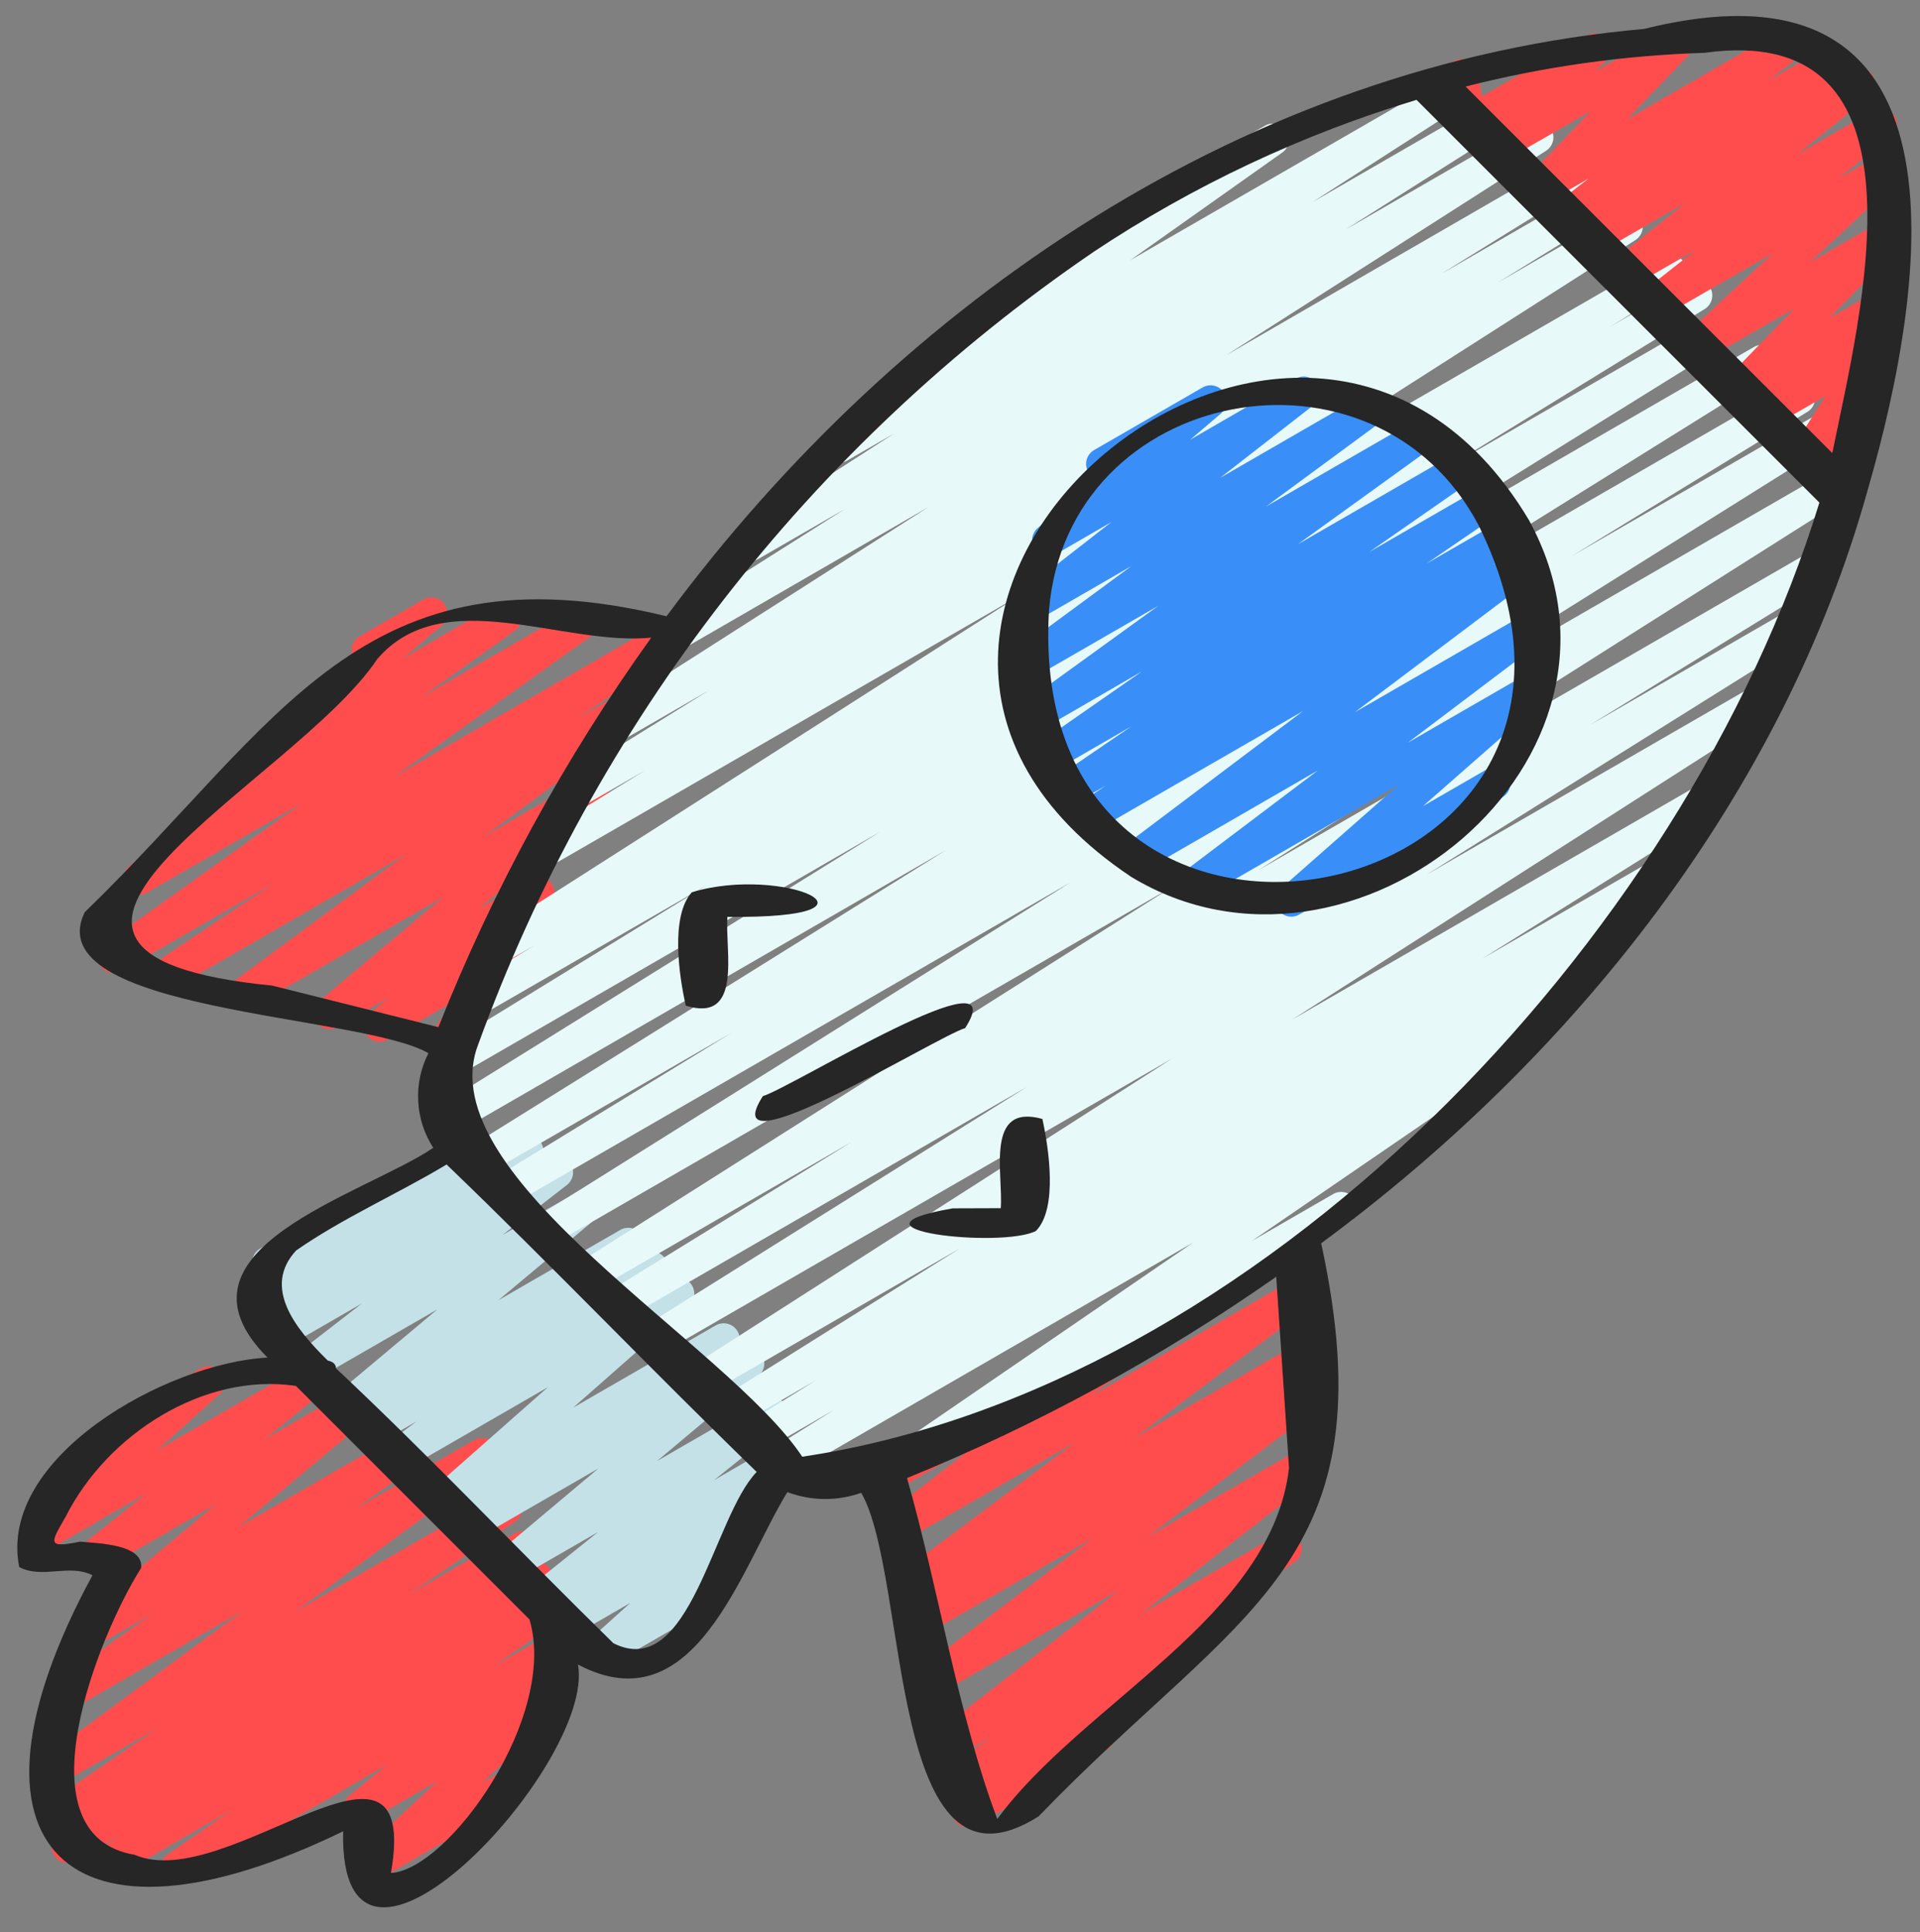 <svg width="153" height="154" viewBox="0 0 153 154" fill="none" xmlns="http://www.w3.org/2000/svg">
<rect x="0" y="0" width="153" height="154" fill="#808080" stroke="none"/>
<path d="M14.069 150.139C13.797 150.14 13.531 150.054 13.312 149.894C13.092 149.733 12.929 149.507 12.847 149.247C12.765 148.988 12.769 148.709 12.857 148.451C12.945 148.194 13.113 147.971 13.337 147.816L18.45 144.246L8.987 149.718C8.701 149.869 8.369 149.905 8.057 149.82C7.745 149.735 7.477 149.535 7.308 149.26C7.138 148.985 7.079 148.656 7.143 148.339C7.206 148.022 7.388 147.741 7.651 147.553L9.581 146.263L6.047 148.303C5.759 148.475 5.415 148.527 5.09 148.448C4.764 148.368 4.483 148.164 4.306 147.879C4.13 147.593 4.074 147.25 4.149 146.923C4.224 146.597 4.425 146.313 4.708 146.133L5.236 145.789C4.944 145.892 4.625 145.885 4.338 145.77C4.05 145.655 3.815 145.44 3.675 145.164C3.534 144.888 3.499 144.571 3.576 144.271C3.653 143.971 3.836 143.709 4.091 143.535L12.541 137.736L5.213 141.964C4.931 142.125 4.598 142.173 4.282 142.097C3.966 142.021 3.691 141.828 3.513 141.556C3.334 141.284 3.267 140.955 3.324 140.635C3.38 140.315 3.557 140.028 3.818 139.834L19.386 128.359L6.001 136.086C5.717 136.255 5.378 136.308 5.056 136.232C4.734 136.156 4.454 135.958 4.275 135.68C4.097 135.401 4.033 135.064 4.098 134.74C4.163 134.416 4.352 134.129 4.624 133.941L12.077 128.655L7.577 131.241C7.3 131.402 6.974 131.453 6.662 131.385C6.349 131.316 6.074 131.133 5.89 130.871C5.707 130.61 5.628 130.288 5.671 129.971C5.713 129.654 5.872 129.365 6.118 129.16L17.218 119.876L8.089 125.146C7.811 125.307 7.483 125.356 7.17 125.285C6.858 125.214 6.583 125.027 6.402 124.763C6.22 124.498 6.145 124.175 6.191 123.858C6.238 123.54 6.402 123.252 6.651 123.05L11.652 119.021L3.331 123.826C3.06 123.973 2.744 124.017 2.443 123.949C2.142 123.882 1.875 123.707 1.693 123.458C1.511 123.209 1.425 122.902 1.452 122.594C1.479 122.287 1.617 121.999 1.839 121.786L7.793 116.431C7.601 116.405 7.418 116.335 7.257 116.227C7.097 116.118 6.964 115.974 6.868 115.806C6.699 115.513 6.653 115.165 6.74 114.838C6.828 114.512 7.042 114.233 7.334 114.064L16.04 109.041C16.311 108.893 16.627 108.849 16.928 108.917C17.229 108.985 17.496 109.159 17.678 109.408C17.86 109.658 17.946 109.964 17.919 110.272C17.892 110.58 17.755 110.867 17.532 111.081L12.549 115.561L24.649 108.577C24.927 108.419 25.253 108.372 25.564 108.444C25.875 108.516 26.148 108.703 26.328 108.966C26.509 109.229 26.584 109.551 26.539 109.867C26.494 110.183 26.331 110.47 26.085 110.673L21.092 114.697L28.668 110.321C28.944 110.159 29.272 110.107 29.585 110.176C29.898 110.244 30.173 110.428 30.357 110.691C30.54 110.953 30.618 111.276 30.575 111.593C30.532 111.91 30.371 112.2 30.124 112.404L19.026 121.686L34.4 112.812C34.684 112.648 35.02 112.6 35.339 112.678C35.657 112.755 35.934 112.953 36.111 113.229C36.287 113.505 36.351 113.838 36.289 114.16C36.226 114.482 36.042 114.767 35.775 114.957L28.321 120.245L37.802 114.773C38.083 114.616 38.414 114.572 38.727 114.649C39.039 114.726 39.312 114.918 39.488 115.188C39.665 115.457 39.733 115.783 39.679 116.101C39.625 116.419 39.453 116.704 39.197 116.9L23.642 128.375L39.707 119.106C39.992 118.945 40.327 118.899 40.645 118.979C40.962 119.059 41.236 119.258 41.411 119.534C41.586 119.81 41.648 120.144 41.584 120.464C41.52 120.785 41.336 121.069 41.068 121.258L32.59 127.072L41.03 122.201C41.317 122.041 41.655 121.997 41.973 122.08C42.291 122.162 42.565 122.364 42.737 122.644C42.91 122.924 42.968 123.259 42.899 123.58C42.831 123.902 42.641 124.184 42.369 124.369L42.114 124.529C42.404 124.388 42.736 124.362 43.044 124.457C43.352 124.551 43.613 124.758 43.775 125.037C43.936 125.316 43.986 125.645 43.915 125.959C43.843 126.273 43.655 126.549 43.389 126.73L41.469 128.005L43.126 127.049C43.411 126.885 43.748 126.838 44.066 126.917C44.385 126.995 44.661 127.194 44.837 127.471C45.013 127.747 45.075 128.082 45.011 128.403C44.947 128.725 44.762 129.01 44.493 129.198L39.38 132.768L43.498 130.392C43.776 130.23 44.105 130.178 44.419 130.248C44.733 130.318 45.009 130.504 45.191 130.769C45.374 131.034 45.45 131.358 45.403 131.676C45.357 131.994 45.192 132.284 44.942 132.485L41.971 134.895L43.078 134.255C43.349 134.09 43.673 134.032 43.985 134.093C44.297 134.154 44.575 134.33 44.764 134.585C44.954 134.841 45.041 135.158 45.009 135.474C44.976 135.79 44.827 136.083 44.59 136.295L38.416 142.091L40.456 140.923C40.601 140.838 40.762 140.783 40.928 140.76C41.095 140.737 41.264 140.748 41.427 140.791C41.59 140.834 41.742 140.908 41.876 141.01C42.009 141.113 42.121 141.24 42.205 141.386C42.289 141.531 42.344 141.692 42.366 141.859C42.387 142.026 42.376 142.195 42.332 142.357C42.288 142.52 42.212 142.672 42.109 142.804C42.006 142.937 41.878 143.049 41.731 143.132L30.17 149.808C29.898 149.973 29.574 150.03 29.262 149.969C28.95 149.908 28.672 149.733 28.483 149.477C28.294 149.222 28.206 148.905 28.239 148.589C28.271 148.272 28.421 147.979 28.657 147.768L34.831 141.969L29.326 145.149C29.048 145.312 28.718 145.364 28.403 145.294C28.089 145.224 27.812 145.037 27.63 144.771C27.447 144.506 27.372 144.181 27.419 143.862C27.466 143.543 27.633 143.254 27.885 143.053L30.858 140.643L14.707 149.966C14.513 150.078 14.293 150.138 14.069 150.139Z" fill="#FF4D4D"/>
<path d="M47.568 133.141C47.31 133.141 47.059 133.063 46.846 132.917C46.634 132.771 46.471 132.564 46.378 132.324C46.286 132.083 46.268 131.82 46.328 131.57C46.388 131.319 46.522 131.093 46.714 130.92L50.235 127.745L45.587 130.43C45.306 130.591 44.974 130.639 44.658 130.565C44.343 130.49 44.069 130.298 43.89 130.028C43.711 129.758 43.641 129.43 43.696 129.111C43.75 128.791 43.923 128.505 44.181 128.309L44.493 128.074L43.694 128.536C43.416 128.697 43.087 128.746 42.774 128.675C42.46 128.604 42.185 128.417 42.004 128.152C41.822 127.886 41.748 127.562 41.795 127.244C41.842 126.926 42.008 126.638 42.259 126.437L47.655 122.102L41.055 125.912C40.779 126.07 40.454 126.119 40.143 126.05C39.832 125.98 39.559 125.797 39.377 125.536C39.194 125.276 39.116 124.956 39.157 124.64C39.198 124.325 39.356 124.036 39.599 123.831L47.685 117.035L37.863 122.706C37.58 122.867 37.247 122.914 36.931 122.837C36.615 122.76 36.34 122.565 36.163 122.293C35.986 122.02 35.92 121.69 35.978 121.37C36.036 121.051 36.214 120.765 36.475 120.572L37.335 119.947L35.917 120.763C35.643 120.922 35.32 120.973 35.01 120.907C34.701 120.841 34.427 120.662 34.242 120.405C34.057 120.148 33.975 119.831 34.011 119.516C34.046 119.202 34.198 118.912 34.435 118.703L43.661 110.558L32.281 117.127C31.999 117.287 31.667 117.334 31.352 117.258C31.037 117.182 30.763 116.989 30.585 116.719C30.407 116.448 30.339 116.12 30.394 115.8C30.45 115.481 30.625 115.195 30.883 115L33.211 113.276L30.179 115.026C29.896 115.188 29.562 115.236 29.245 115.159C28.928 115.082 28.652 114.887 28.475 114.613C28.297 114.339 28.232 114.008 28.291 113.687C28.351 113.366 28.531 113.081 28.795 112.889L28.966 112.764L28.303 113.149C28.026 113.31 27.7 113.361 27.387 113.293C27.075 113.224 26.8 113.041 26.616 112.779C26.433 112.517 26.354 112.196 26.396 111.879C26.439 111.562 26.598 111.273 26.844 111.068L34.851 104.359L25.125 109.969C24.845 110.124 24.518 110.168 24.207 110.092C23.896 110.016 23.625 109.827 23.448 109.561C23.27 109.295 23.2 108.972 23.249 108.656C23.299 108.34 23.465 108.054 23.715 107.855L28.831 103.89L22.644 107.46C22.362 107.619 22.03 107.665 21.715 107.588C21.4 107.511 21.126 107.317 20.949 107.046C20.772 106.774 20.706 106.446 20.762 106.127C20.819 105.808 20.995 105.522 21.254 105.328L22.213 104.627L21.425 105.081C21.145 105.24 20.814 105.288 20.5 105.213C20.185 105.138 19.911 104.947 19.733 104.678C19.554 104.409 19.484 104.082 19.537 103.764C19.59 103.445 19.762 103.158 20.018 102.962L21.433 101.883C21.148 101.897 20.866 101.814 20.633 101.649C20.4 101.483 20.229 101.244 20.148 100.97C20.067 100.696 20.081 100.403 20.187 100.137C20.293 99.872 20.484 99.65 20.732 99.506L36.705 90.286C36.986 90.126 37.316 90.079 37.631 90.153C37.945 90.228 38.219 90.419 38.398 90.688C38.576 90.957 38.646 91.284 38.593 91.603C38.54 91.921 38.368 92.208 38.112 92.405L37.569 92.818L41.394 90.609C41.676 90.45 42.009 90.404 42.324 90.481C42.638 90.558 42.912 90.752 43.089 91.023C43.266 91.295 43.333 91.624 43.276 91.943C43.22 92.262 43.044 92.547 42.784 92.741L41.828 93.44L43.751 92.333C44.03 92.17 44.362 92.12 44.678 92.192C44.993 92.265 45.27 92.454 45.45 92.723C45.631 92.992 45.703 93.32 45.651 93.639C45.599 93.959 45.427 94.247 45.171 94.445L40.05 98.42L46.257 94.85C46.533 94.692 46.859 94.643 47.169 94.712C47.48 94.781 47.753 94.965 47.936 95.225C48.118 95.486 48.197 95.806 48.155 96.121C48.114 96.437 47.956 96.726 47.713 96.931L39.711 103.632L49.432 98.022C49.715 97.86 50.049 97.812 50.366 97.889C50.684 97.966 50.959 98.161 51.136 98.435C51.314 98.709 51.38 99.04 51.32 99.361C51.261 99.681 51.08 99.967 50.817 100.159L50.643 100.284L51.309 99.902C51.59 99.742 51.922 99.695 52.237 99.77C52.552 99.846 52.827 100.039 53.004 100.31C53.182 100.581 53.251 100.909 53.195 101.228C53.14 101.547 52.965 101.833 52.706 102.028L50.363 103.762L53.423 102.003C53.696 101.847 54.018 101.798 54.325 101.865C54.633 101.932 54.905 102.11 55.089 102.366C55.273 102.621 55.355 102.936 55.322 103.249C55.287 103.561 55.139 103.851 54.904 104.061L45.673 112.19L57.051 105.624C57.333 105.468 57.664 105.425 57.977 105.503C58.289 105.581 58.561 105.774 58.737 106.044C58.913 106.314 58.98 106.641 58.924 106.959C58.869 107.276 58.695 107.561 58.438 107.756L57.579 108.383L58.997 107.564C59.273 107.406 59.599 107.357 59.909 107.426C60.22 107.496 60.493 107.679 60.676 107.94C60.858 108.2 60.936 108.52 60.895 108.836C60.854 109.151 60.696 109.44 60.453 109.645L52.367 116.438L60.871 111.53C61.15 111.369 61.478 111.319 61.792 111.39C62.105 111.461 62.38 111.648 62.562 111.913C62.743 112.179 62.818 112.503 62.771 112.821C62.723 113.139 62.558 113.427 62.307 113.628L56.906 117.963L61.455 115.332C61.736 115.174 62.066 115.129 62.379 115.204C62.692 115.28 62.965 115.472 63.143 115.74C63.32 116.009 63.39 116.335 63.337 116.653C63.284 116.971 63.113 117.257 62.858 117.453L60.333 119.35C60.562 119.401 60.772 119.514 60.941 119.676C61.11 119.839 61.231 120.045 61.29 120.271C61.35 120.498 61.346 120.736 61.279 120.961C61.211 121.185 61.084 121.387 60.91 121.543L56.755 125.292C57.034 125.296 57.304 125.392 57.523 125.564C57.742 125.735 57.899 125.974 57.969 126.244C58.04 126.513 58.02 126.799 57.913 127.056C57.807 127.313 57.618 127.528 57.378 127.669L48.198 132.967C48.007 133.08 47.789 133.14 47.568 133.141Z" fill="#C4E1E8"/>
<path d="M77.156 145.638C76.888 145.638 76.628 145.554 76.411 145.398C76.194 145.241 76.031 145.021 75.947 144.767C75.862 144.513 75.859 144.239 75.939 143.983C76.019 143.728 76.177 143.504 76.391 143.343L76.784 143.048C76.495 143.137 76.183 143.12 75.905 143.001C75.627 142.882 75.4 142.668 75.266 142.397C75.131 142.125 75.097 141.815 75.17 141.522C75.243 141.228 75.418 140.97 75.664 140.793L78.979 138.445L76.292 139.993C76.012 140.155 75.682 140.204 75.367 140.132C75.052 140.059 74.776 139.87 74.596 139.603C74.415 139.335 74.343 139.008 74.394 138.689C74.444 138.37 74.614 138.083 74.869 137.884L89.192 126.725L75.029 134.9C74.749 135.06 74.418 135.107 74.104 135.033C73.79 134.958 73.515 134.767 73.337 134.498C73.158 134.229 73.088 133.902 73.141 133.583C73.194 133.265 73.366 132.978 73.622 132.781L87.063 122.604L73.859 130.226C73.573 130.387 73.237 130.431 72.92 130.351C72.602 130.27 72.328 130.07 72.154 129.793C71.98 129.515 71.919 129.182 71.985 128.861C72.05 128.54 72.236 128.256 72.505 128.069L74.545 126.672L73.16 127.472C72.879 127.631 72.548 127.677 72.234 127.601C71.92 127.526 71.647 127.333 71.469 127.064C71.291 126.794 71.222 126.467 71.276 126.148C71.331 125.83 71.503 125.544 71.76 125.348L85.681 114.947L72.008 122.839C71.727 123.003 71.395 123.055 71.078 122.982C70.762 122.91 70.484 122.719 70.304 122.449C70.123 122.18 70.052 121.851 70.105 121.53C70.158 121.21 70.331 120.922 70.59 120.725L78.031 114.949L71.044 118.988C70.752 119.141 70.413 119.175 70.097 119.083C69.782 118.992 69.513 118.781 69.349 118.497C69.184 118.212 69.136 117.875 69.214 117.555C69.293 117.236 69.491 116.959 69.769 116.783L92.987 103.377C93.266 103.218 93.596 103.17 93.91 103.243C94.223 103.317 94.497 103.506 94.677 103.774C94.856 104.041 94.928 104.367 94.878 104.685C94.827 105.003 94.658 105.29 94.404 105.489L86.956 111.267L102.96 102.023C103.241 101.861 103.574 101.812 103.89 101.887C104.206 101.961 104.482 102.154 104.661 102.425C104.84 102.696 104.909 103.025 104.853 103.345C104.798 103.666 104.622 103.952 104.362 104.147L90.444 114.564L103.304 107.141C103.589 106.981 103.926 106.936 104.243 107.017C104.56 107.097 104.835 107.297 105.009 107.575C105.183 107.852 105.243 108.186 105.178 108.507C105.113 108.828 104.927 109.111 104.658 109.298L102.618 110.686L103.505 110.176C103.786 110.016 104.117 109.969 104.431 110.043C104.745 110.118 105.019 110.309 105.198 110.578C105.377 110.847 105.447 111.174 105.394 111.493C105.341 111.811 105.169 112.098 104.913 112.295L91.472 122.469L103.852 115.329C104.131 115.171 104.46 115.123 104.773 115.197C105.086 115.27 105.36 115.459 105.539 115.726C105.719 115.992 105.791 116.317 105.741 116.634C105.692 116.952 105.524 117.239 105.272 117.438L90.962 128.589L101.84 122.311C102.123 122.153 102.456 122.109 102.771 122.188C103.086 122.267 103.358 122.463 103.534 122.736C103.709 123.009 103.773 123.339 103.714 123.658C103.655 123.977 103.476 124.261 103.215 124.453L95.055 130.221C95.269 130.32 95.451 130.477 95.58 130.675C95.759 130.946 95.828 131.276 95.773 131.596C95.718 131.917 95.542 132.204 95.281 132.399L88.432 137.524C88.498 137.596 88.555 137.675 88.603 137.759C88.772 138.052 88.818 138.4 88.73 138.726C88.643 139.053 88.429 139.332 88.136 139.501L77.794 145.468C77.6 145.581 77.38 145.64 77.156 145.638Z" fill="#FF4D4D"/>
<path d="M35.428 84.321C35.195 84.321 34.967 84.258 34.768 84.138C34.569 84.018 34.406 83.846 34.298 83.641C34.19 83.435 34.139 83.204 34.153 82.972C34.166 82.74 34.243 82.516 34.375 82.324L36.058 79.874L30.894 82.865C30.618 83.023 30.292 83.072 29.982 83.003C29.671 82.934 29.398 82.751 29.215 82.49C29.033 82.229 28.954 81.909 28.996 81.594C29.037 81.278 29.195 80.989 29.438 80.784L30.924 79.537L26.893 81.863C26.617 82.018 26.294 82.065 25.985 81.995C25.677 81.924 25.405 81.742 25.224 81.483C25.042 81.224 24.963 80.907 25.003 80.593C25.042 80.279 25.197 79.991 25.437 79.784L35.321 71.487L20.232 80.187C19.95 80.349 19.617 80.397 19.301 80.321C18.985 80.245 18.71 80.052 18.532 79.78C18.354 79.508 18.286 79.178 18.343 78.858C18.4 78.538 18.577 78.252 18.837 78.058L32.352 68.088L14.069 78.645C13.783 78.811 13.443 78.859 13.122 78.779C12.8 78.699 12.523 78.497 12.348 78.216C12.173 77.936 12.114 77.598 12.183 77.274C12.252 76.95 12.445 76.666 12.72 76.482L21.798 70.4L9.691 77.388C9.408 77.544 9.076 77.587 8.762 77.508C8.449 77.429 8.177 77.234 8.002 76.962C7.827 76.69 7.762 76.361 7.819 76.043C7.877 75.725 8.054 75.441 8.314 75.248L24.073 64.003L11.731 71.135C11.447 71.297 11.112 71.344 10.795 71.266C10.478 71.188 10.203 70.992 10.026 70.717C9.85 70.442 9.785 70.11 9.846 69.79C9.907 69.469 10.089 69.184 10.354 68.993L20.22 61.955C19.978 61.917 19.753 61.81 19.57 61.648C19.387 61.486 19.255 61.274 19.189 61.039C19.124 60.803 19.127 60.554 19.199 60.32C19.27 60.087 19.408 59.879 19.595 59.721L28.186 52.451C28.018 52.158 27.973 51.81 28.061 51.484C28.149 51.158 28.362 50.881 28.655 50.712L33.729 47.787C34.005 47.627 34.331 47.576 34.643 47.644C34.955 47.712 35.23 47.895 35.413 48.156C35.596 48.417 35.675 48.738 35.634 49.054C35.593 49.37 35.435 49.66 35.191 49.865L32.113 52.471L39.643 48.124C39.926 47.962 40.261 47.915 40.578 47.993C40.895 48.071 41.171 48.267 41.347 48.542C41.524 48.816 41.588 49.148 41.527 49.469C41.466 49.79 41.285 50.075 41.02 50.266L33.584 55.562L45.758 48.534C46.041 48.373 46.376 48.326 46.693 48.403C47.01 48.481 47.285 48.678 47.462 48.952C47.639 49.227 47.703 49.559 47.642 49.88C47.581 50.2 47.4 50.485 47.135 50.676L31.366 61.929L53.648 49.065C53.934 48.904 54.27 48.86 54.588 48.942C54.906 49.024 55.18 49.224 55.353 49.503C55.527 49.781 55.586 50.116 55.519 50.437C55.452 50.758 55.264 51.041 54.994 51.227L45.949 57.288L50.702 54.542C50.984 54.38 51.317 54.333 51.633 54.408C51.949 54.484 52.224 54.678 52.403 54.95C52.581 55.222 52.648 55.551 52.591 55.871C52.535 56.191 52.358 56.477 52.097 56.671L38.595 66.642L46.653 61.988C46.929 61.83 47.254 61.781 47.565 61.85C47.876 61.919 48.149 62.102 48.331 62.363C48.514 62.624 48.592 62.944 48.551 63.259C48.51 63.575 48.352 63.864 48.109 64.069L38.217 72.374L42.282 70.028C42.558 69.873 42.881 69.826 43.19 69.896C43.498 69.966 43.77 70.149 43.951 70.408C44.133 70.667 44.212 70.984 44.172 71.298C44.133 71.612 43.978 71.9 43.738 72.106L40.62 74.723C40.818 74.775 41 74.874 41.152 75.011C41.303 75.148 41.42 75.32 41.491 75.512C41.562 75.704 41.586 75.91 41.561 76.113C41.536 76.316 41.462 76.51 41.346 76.679L37.996 81.549C38.165 81.842 38.211 82.189 38.124 82.516C38.037 82.843 37.824 83.121 37.532 83.291L36.058 84.142C35.867 84.257 35.65 84.318 35.428 84.321Z" fill="#FF4D4D"/>
<path d="M62.082 117.884C61.805 117.884 61.536 117.794 61.315 117.627C61.093 117.461 60.933 117.227 60.856 116.961C60.78 116.694 60.792 116.411 60.892 116.152C60.991 115.894 61.171 115.675 61.406 115.528L66.445 112.379L60.7 115.694C60.41 115.867 60.062 115.919 59.734 115.837C59.406 115.754 59.124 115.545 58.95 115.255C58.777 114.965 58.725 114.618 58.807 114.29C58.89 113.962 59.099 113.68 59.389 113.506L64.976 110.033L58.678 113.672C58.388 113.846 58.041 113.898 57.712 113.817C57.384 113.735 57.102 113.527 56.927 113.237C56.753 112.947 56.7 112.6 56.782 112.271C56.864 111.943 57.072 111.661 57.362 111.486L76.515 99.481L56.209 111.211C55.922 111.369 55.584 111.41 55.267 111.326C54.95 111.241 54.677 111.038 54.506 110.757C54.335 110.477 54.279 110.141 54.349 109.821C54.42 109.5 54.611 109.219 54.883 109.036L93.388 84.375L52.805 107.799C52.516 107.961 52.176 108.004 51.855 107.919C51.535 107.834 51.261 107.628 51.09 107.345C50.919 107.061 50.865 106.722 50.94 106.4C51.014 106.077 51.211 105.796 51.489 105.616L81.834 86.624L50.008 105.002C49.719 105.154 49.382 105.189 49.068 105.101C48.753 105.012 48.485 104.807 48.318 104.526C48.151 104.245 48.098 103.911 48.17 103.593C48.242 103.274 48.433 102.995 48.705 102.814L67.873 91.01L47.685 102.668C47.396 102.827 47.058 102.868 46.74 102.783C46.422 102.697 46.15 102.492 45.979 102.211C45.809 101.929 45.754 101.593 45.826 101.272C45.898 100.95 46.092 100.67 46.366 100.488L93.33 70.732L44.143 99.136C43.853 99.311 43.506 99.363 43.177 99.282C42.849 99.2 42.567 98.992 42.392 98.702C42.218 98.412 42.165 98.065 42.247 97.736C42.328 97.408 42.537 97.126 42.827 96.951L85.302 70.327L40.932 95.936C40.641 96.109 40.294 96.159 39.966 96.076C39.638 95.992 39.357 95.782 39.184 95.491C39.011 95.201 38.961 94.853 39.045 94.525C39.128 94.197 39.338 93.916 39.629 93.743L58.3 82.314L38.65 93.657C38.361 93.823 38.017 93.87 37.694 93.786C37.37 93.703 37.092 93.495 36.92 93.209C36.748 92.922 36.695 92.58 36.773 92.255C36.851 91.93 37.053 91.648 37.337 91.471L75.383 67.756L36.136 90.431C35.846 90.605 35.498 90.656 35.17 90.574C34.842 90.492 34.56 90.282 34.386 89.992C34.213 89.702 34.161 89.355 34.243 89.027C34.326 88.699 34.535 88.417 34.825 88.243L70.14 66.29L36.605 85.67C36.315 85.83 35.974 85.871 35.655 85.785C35.335 85.698 35.062 85.491 34.892 85.206C34.723 84.921 34.671 84.582 34.747 84.26C34.824 83.938 35.023 83.658 35.302 83.48L56.291 70.571L38.359 80.922C38.069 81.082 37.729 81.123 37.409 81.037C37.089 80.95 36.816 80.743 36.647 80.458C36.477 80.173 36.425 79.834 36.502 79.512C36.578 79.189 36.777 78.91 37.056 78.731L42.585 75.35L40.109 76.778C39.821 76.936 39.483 76.978 39.166 76.893C38.849 76.808 38.576 76.605 38.406 76.325C38.235 76.044 38.178 75.709 38.249 75.388C38.319 75.067 38.51 74.786 38.783 74.603L81.222 47.481L43.86 69.044C43.569 69.217 43.222 69.268 42.894 69.186C42.566 69.103 42.284 68.893 42.11 68.603C41.937 68.312 41.886 67.965 41.969 67.637C42.051 67.309 42.261 67.027 42.551 66.853L51.408 61.399L46.563 64.191C46.273 64.365 45.925 64.417 45.597 64.334C45.269 64.252 44.987 64.043 44.813 63.753C44.639 63.463 44.588 63.115 44.67 62.787C44.753 62.459 44.962 62.177 45.252 62.003L56.472 55.037L49.842 58.862C49.553 59.031 49.21 59.08 48.886 58.998C48.561 58.916 48.282 58.711 48.108 58.425C47.934 58.139 47.88 57.797 47.956 57.471C48.032 57.145 48.233 56.863 48.516 56.684L73.978 40.418L55.054 51.36C54.766 51.516 54.429 51.555 54.113 51.469C53.797 51.384 53.526 51.18 53.356 50.9C53.187 50.62 53.131 50.285 53.201 49.966C53.271 49.646 53.462 49.365 53.733 49.182L67.32 40.573L60.46 44.531C60.172 44.695 59.832 44.74 59.511 44.657C59.19 44.575 58.914 44.37 58.741 44.087C58.569 43.805 58.513 43.466 58.586 43.142C58.658 42.819 58.854 42.537 59.132 42.356L71.254 34.548L67.511 36.707C67.227 36.871 66.891 36.919 66.572 36.842C66.254 36.764 65.977 36.567 65.8 36.291C65.624 36.015 65.56 35.681 65.622 35.36C65.685 35.038 65.869 34.752 66.136 34.563L81.546 23.649C81.302 23.584 81.083 23.448 80.916 23.259C80.75 23.07 80.643 22.835 80.61 22.585C80.576 22.335 80.618 22.081 80.729 21.854C80.841 21.628 81.017 21.439 81.235 21.313L100.819 10.009C101.102 9.851 101.435 9.807 101.75 9.886C102.065 9.965 102.337 10.161 102.512 10.434C102.688 10.707 102.752 11.037 102.693 11.356C102.634 11.675 102.455 11.959 102.193 12.151L90.063 20.742L115.425 6.11C115.713 5.952 116.051 5.911 116.368 5.995C116.685 6.08 116.958 6.283 117.128 6.563C117.299 6.844 117.356 7.179 117.285 7.5C117.215 7.821 117.024 8.102 116.751 8.285L104.606 16.098L119.536 7.479C119.825 7.314 120.166 7.269 120.488 7.352C120.81 7.435 121.087 7.641 121.259 7.926C121.431 8.21 121.486 8.55 121.411 8.874C121.335 9.198 121.137 9.48 120.857 9.66L107.273 18.268L121.89 9.83C122.178 9.669 122.517 9.626 122.836 9.71C123.156 9.794 123.43 9.999 123.601 10.281C123.773 10.563 123.828 10.901 123.756 11.223C123.683 11.545 123.489 11.826 123.213 12.008L97.736 28.295L124.751 12.689C125.041 12.515 125.388 12.464 125.716 12.546C126.044 12.628 126.326 12.837 126.5 13.128C126.674 13.418 126.725 13.765 126.643 14.093C126.561 14.421 126.352 14.703 126.061 14.877L114.864 21.82L126.923 14.862C127.213 14.698 127.555 14.655 127.876 14.74C128.198 14.825 128.473 15.033 128.643 15.318C128.814 15.604 128.866 15.944 128.789 16.268C128.713 16.591 128.512 16.872 128.231 17.049L119.355 22.522L129.009 16.948C129.297 16.786 129.637 16.743 129.956 16.827C130.275 16.912 130.549 17.116 130.721 17.398C130.892 17.68 130.948 18.018 130.875 18.34C130.803 18.662 130.608 18.944 130.333 19.125L87.911 46.234L132.536 20.479C132.825 20.325 133.163 20.287 133.48 20.376C133.796 20.464 134.066 20.671 134.233 20.953C134.401 21.235 134.453 21.571 134.379 21.891C134.305 22.211 134.111 22.49 133.836 22.67L128.265 26.061L134.52 22.45C134.81 22.277 135.158 22.227 135.485 22.309C135.813 22.392 136.095 22.602 136.268 22.893C136.441 23.183 136.492 23.531 136.409 23.858C136.326 24.186 136.116 24.468 135.825 24.641L114.859 37.534L136.889 24.817C137.178 24.654 137.52 24.61 137.842 24.695C138.163 24.781 138.438 24.988 138.609 25.273C138.779 25.559 138.832 25.899 138.755 26.223C138.678 26.546 138.478 26.827 138.197 27.005L102.892 48.95L139.74 27.67C140.03 27.496 140.377 27.445 140.705 27.527C141.033 27.61 141.315 27.819 141.489 28.109C141.663 28.399 141.714 28.746 141.632 29.074C141.55 29.402 141.34 29.684 141.05 29.858L102.994 53.573L142.71 30.641C143.001 30.468 143.349 30.418 143.677 30.501C144.004 30.585 144.286 30.795 144.458 31.086C144.631 31.377 144.681 31.724 144.598 32.052C144.514 32.38 144.304 32.661 144.013 32.834L125.307 44.286L144.768 33.051C145.057 32.889 145.398 32.846 145.718 32.931C146.038 33.015 146.312 33.221 146.483 33.505C146.654 33.788 146.708 34.127 146.634 34.45C146.559 34.773 146.362 35.054 146.084 35.233L103.611 61.861L145.954 37.414C146.243 37.249 146.584 37.203 146.906 37.286C147.228 37.37 147.505 37.576 147.677 37.86C147.849 38.145 147.904 38.485 147.829 38.809C147.753 39.133 147.555 39.414 147.275 39.594L100.283 69.35L144.521 43.814C144.811 43.641 145.159 43.59 145.487 43.673C145.814 43.756 146.096 43.966 146.269 44.257C146.442 44.547 146.493 44.895 146.41 45.222C146.327 45.55 146.117 45.832 145.826 46.005L126.686 57.791L142.751 48.509C143.041 48.334 143.388 48.282 143.716 48.364C144.045 48.445 144.327 48.654 144.502 48.944C144.676 49.233 144.728 49.581 144.647 49.909C144.565 50.237 144.357 50.52 144.067 50.694L113.709 69.694L140.148 54.43C140.436 54.269 140.775 54.226 141.094 54.31C141.414 54.394 141.688 54.599 141.859 54.881C142.031 55.163 142.086 55.5 142.014 55.822C141.941 56.145 141.747 56.426 141.471 56.608L102.979 81.258L135.948 62.223C136.091 62.136 136.25 62.079 136.416 62.054C136.582 62.029 136.751 62.037 136.913 62.078C137.076 62.118 137.229 62.19 137.363 62.289C137.498 62.389 137.612 62.514 137.698 62.657C137.785 62.801 137.842 62.96 137.867 63.126C137.892 63.291 137.884 63.46 137.844 63.623C137.803 63.785 137.731 63.938 137.632 64.073C137.532 64.208 137.407 64.322 137.264 64.408L118.139 76.393L131.944 68.422C132.233 68.263 132.573 68.222 132.892 68.308C133.21 68.394 133.483 68.6 133.653 68.883C133.823 69.166 133.876 69.504 133.802 69.825C133.728 70.147 133.532 70.427 133.255 70.607L127.607 74.116L127.757 74.032C128.045 73.88 128.381 73.844 128.695 73.931C129.009 74.019 129.277 74.224 129.445 74.503C129.613 74.783 129.667 75.116 129.597 75.434C129.527 75.752 129.338 76.032 129.068 76.215L122.693 80.203C122.982 80.138 123.284 80.177 123.548 80.311C123.812 80.445 124.021 80.667 124.139 80.938C124.257 81.21 124.277 81.514 124.196 81.798C124.114 82.083 123.936 82.33 123.692 82.498L99.768 98.899L106.281 95.141C106.572 94.988 106.911 94.954 107.227 95.046C107.543 95.138 107.811 95.348 107.976 95.632C108.14 95.917 108.189 96.254 108.11 96.574C108.032 96.893 107.834 97.17 107.556 97.346L72.514 117.583C72.229 117.746 71.891 117.793 71.573 117.713C71.254 117.634 70.978 117.434 70.803 117.157C70.627 116.879 70.566 116.544 70.632 116.222C70.698 115.9 70.885 115.616 71.155 115.428L95.066 99.037L62.73 117.713C62.533 117.828 62.309 117.887 62.082 117.884Z" fill="#E8F9F9"/>
<path d="M102.901 73.06C102.642 73.06 102.389 72.982 102.176 72.834C101.963 72.687 101.799 72.479 101.708 72.236C101.616 71.994 101.6 71.73 101.663 71.478C101.725 71.227 101.863 71 102.057 70.829L111.492 62.524L95.626 71.683C95.345 71.843 95.014 71.89 94.7 71.816C94.386 71.741 94.112 71.55 93.933 71.281C93.754 71.012 93.684 70.685 93.737 70.366C93.79 70.048 93.962 69.761 94.218 69.564L105.02 61.404L91.171 69.398C90.89 69.559 90.558 69.607 90.243 69.533C89.928 69.458 89.653 69.266 89.474 68.996C89.295 68.726 89.226 68.398 89.28 68.079C89.334 67.759 89.508 67.473 89.766 67.277L103.844 56.666L87.466 66.117C87.18 66.275 86.845 66.317 86.528 66.236C86.212 66.154 85.94 65.954 85.767 65.677C85.594 65.4 85.534 65.067 85.599 64.747C85.664 64.427 85.849 64.144 86.117 63.957L88.121 62.61L85.778 63.964C85.492 64.139 85.148 64.194 84.822 64.118C84.496 64.041 84.213 63.839 84.034 63.556C83.856 63.272 83.796 62.93 83.868 62.603C83.94 62.275 84.138 61.99 84.418 61.807L90.143 57.898L84.255 61.297C83.972 61.44 83.646 61.472 83.34 61.387C83.035 61.303 82.772 61.107 82.603 60.839C82.433 60.571 82.37 60.249 82.425 59.937C82.481 59.624 82.65 59.344 82.901 59.15L91.003 53.509L83.072 58.099C82.789 58.262 82.455 58.309 82.138 58.233C81.82 58.156 81.545 57.961 81.368 57.687C81.19 57.413 81.124 57.082 81.184 56.761C81.243 56.44 81.424 56.154 81.688 55.962L92.311 48.277L82.366 54.012C82.084 54.173 81.751 54.221 81.435 54.145C81.119 54.069 80.844 53.876 80.665 53.604C80.487 53.332 80.42 53.003 80.477 52.683C80.533 52.363 80.71 52.076 80.971 51.882L90.151 45.12L82.56 49.503C82.28 49.665 81.95 49.715 81.635 49.642C81.32 49.57 81.044 49.381 80.864 49.113C80.683 48.845 80.611 48.519 80.661 48.2C80.712 47.881 80.882 47.593 81.137 47.394L88.562 41.611L84.151 44.161C83.876 44.317 83.553 44.365 83.244 44.296C82.936 44.228 82.664 44.047 82.481 43.789C82.299 43.531 82.218 43.214 82.256 42.901C82.293 42.587 82.446 42.298 82.684 42.09L87.305 38.141C87.09 38.045 86.906 37.892 86.772 37.698C86.639 37.504 86.562 37.277 86.549 37.042C86.537 36.808 86.59 36.574 86.702 36.367C86.814 36.16 86.981 35.989 87.185 35.871L95.83 30.881C96.105 30.722 96.43 30.671 96.74 30.739C97.051 30.807 97.325 30.989 97.508 31.248C97.692 31.508 97.772 31.827 97.733 32.142C97.693 32.458 97.538 32.747 97.296 32.954L94.858 35.037L103.232 30.192C103.512 30.025 103.846 29.972 104.164 30.043C104.482 30.114 104.761 30.304 104.943 30.575C105.125 30.845 105.197 31.175 105.143 31.496C105.09 31.818 104.915 32.107 104.655 32.303L97.235 38.082L108.672 31.48C108.954 31.318 109.287 31.271 109.603 31.346C109.919 31.422 110.194 31.616 110.372 31.888C110.55 32.159 110.617 32.489 110.561 32.809C110.504 33.129 110.327 33.415 110.066 33.609L100.886 40.369L112.67 33.566C112.953 33.403 113.287 33.356 113.604 33.432C113.922 33.509 114.197 33.705 114.375 33.978C114.552 34.252 114.618 34.584 114.558 34.904C114.499 35.225 114.318 35.511 114.055 35.703L103.431 43.373L115.845 36.21C116.129 36.051 116.464 36.007 116.779 36.087C117.095 36.167 117.369 36.365 117.543 36.64C117.718 36.915 117.78 37.246 117.718 37.566C117.656 37.886 117.474 38.17 117.209 38.36L109.113 43.995L118.038 38.844C118.323 38.678 118.662 38.63 118.983 38.709C119.304 38.788 119.581 38.989 119.757 39.268C119.933 39.548 119.993 39.885 119.926 40.208C119.858 40.532 119.668 40.816 119.394 41.002L113.68 44.916L119.596 41.507C119.882 41.34 120.222 41.292 120.543 41.372C120.864 41.452 121.142 41.654 121.317 41.935C121.492 42.216 121.551 42.553 121.482 42.877C121.412 43.201 121.22 43.485 120.945 43.669L118.938 45.015L120.631 44.039C120.912 43.878 121.244 43.83 121.559 43.904C121.874 43.979 122.149 44.171 122.328 44.441C122.507 44.711 122.576 45.039 122.522 45.358C122.468 45.678 122.294 45.964 122.036 46.16L107.963 56.766L121.603 48.894C121.883 48.737 122.213 48.692 122.525 48.768C122.837 48.844 123.109 49.035 123.287 49.303C123.464 49.57 123.534 49.895 123.482 50.212C123.431 50.529 123.261 50.815 123.008 51.013L112.201 59.183L121.368 53.892C121.641 53.738 121.962 53.691 122.268 53.759C122.574 53.826 122.845 54.005 123.028 54.259C123.211 54.514 123.294 54.827 123.26 55.139C123.227 55.451 123.08 55.739 122.847 55.95L113.394 64.25L118.451 61.33C118.744 61.164 119.09 61.12 119.415 61.208C119.74 61.296 120.017 61.51 120.185 61.801C120.354 62.093 120.4 62.439 120.314 62.764C120.228 63.09 120.016 63.368 119.726 63.538L103.531 72.889C103.339 73.001 103.122 73.06 102.901 73.06Z" fill="#398FF7"/>
<path d="M146.424 40.175C146.219 40.176 146.017 40.126 145.836 40.032C145.654 39.937 145.497 39.8 145.38 39.632C145.262 39.464 145.187 39.27 145.16 39.067C145.133 38.864 145.156 38.657 145.226 38.465L145.858 36.723L144.543 37.488C144.296 37.629 144.009 37.684 143.727 37.644C143.445 37.604 143.185 37.47 142.988 37.265C142.791 37.06 142.669 36.794 142.64 36.511C142.611 36.228 142.677 35.944 142.829 35.703L145.473 31.564L141.123 34.073C140.852 34.223 140.535 34.268 140.233 34.201C139.931 34.134 139.663 33.959 139.48 33.71C139.297 33.46 139.211 33.152 139.238 32.843C139.266 32.535 139.405 32.247 139.629 32.033L140.139 31.572L139.172 32.128C138.906 32.279 138.594 32.33 138.294 32.271C137.993 32.212 137.724 32.046 137.535 31.805C137.347 31.563 137.252 31.262 137.267 30.956C137.282 30.65 137.407 30.36 137.619 30.139L142.995 24.587L135.788 28.729C135.517 28.889 135.195 28.942 134.887 28.88C134.578 28.817 134.303 28.641 134.116 28.388C133.928 28.134 133.841 27.82 133.872 27.506C133.903 27.192 134.049 26.901 134.281 26.689L141.271 20.181L132.377 25.317C132.098 25.474 131.77 25.52 131.459 25.446C131.148 25.373 130.875 25.185 130.696 24.921C130.517 24.656 130.443 24.333 130.49 24.017C130.538 23.701 130.702 23.414 130.951 23.213L135.164 19.898L129.959 22.899C129.681 23.06 129.352 23.11 129.039 23.039C128.725 22.968 128.45 22.781 128.268 22.515C128.087 22.25 128.012 21.926 128.06 21.608C128.107 21.29 128.273 21.002 128.523 20.801L134.302 16.172L127.282 20.222C126.999 20.387 126.664 20.437 126.345 20.361C126.027 20.286 125.749 20.09 125.571 19.816C125.392 19.542 125.326 19.209 125.386 18.888C125.445 18.566 125.627 18.279 125.892 18.087L126.114 17.929L125.4 18.35C125.12 18.511 124.789 18.559 124.474 18.486C124.16 18.412 123.885 18.222 123.706 17.954C123.526 17.685 123.455 17.359 123.506 17.04C123.558 16.721 123.729 16.434 123.984 16.236L126.608 14.222L123.225 16.175C122.959 16.328 122.646 16.381 122.345 16.323C122.043 16.264 121.773 16.099 121.584 15.858C121.394 15.616 121.298 15.314 121.313 15.008C121.329 14.701 121.454 14.41 121.667 14.188L126.767 8.859L119.882 12.832C119.613 12.983 119.3 13.031 118.998 12.969C118.697 12.907 118.429 12.738 118.242 12.493C118.056 12.248 117.964 11.944 117.984 11.637C118.004 11.33 118.135 11.041 118.352 10.822L119.208 9.976L117.826 10.771C117.65 10.873 117.453 10.931 117.25 10.941C117.047 10.951 116.845 10.912 116.66 10.828C116.475 10.744 116.313 10.617 116.187 10.458C116.062 10.299 115.976 10.111 115.937 9.912L115.569 8.002L115.243 8.191C114.95 8.357 114.604 8.401 114.279 8.313C113.954 8.225 113.677 8.012 113.509 7.72C113.34 7.428 113.294 7.082 113.38 6.757C113.466 6.431 113.678 6.153 113.968 5.983L115.847 4.899C116.023 4.795 116.221 4.736 116.424 4.726C116.628 4.716 116.83 4.755 117.015 4.84C117.2 4.925 117.362 5.053 117.488 5.213C117.613 5.373 117.699 5.561 117.737 5.761L118.102 7.671L126.453 2.836C126.721 2.685 127.035 2.636 127.336 2.699C127.637 2.761 127.906 2.93 128.092 3.175C128.279 3.42 128.37 3.723 128.35 4.03C128.33 4.337 128.2 4.627 127.983 4.845L127.124 5.694L133.215 2.183C133.481 2.03 133.793 1.977 134.094 2.035C134.396 2.093 134.666 2.258 134.856 2.499C135.045 2.74 135.142 3.041 135.127 3.348C135.112 3.654 134.988 3.945 134.776 4.167L129.676 9.494L142.151 2.285C142.431 2.124 142.761 2.076 143.076 2.149C143.39 2.223 143.665 2.413 143.845 2.682C144.025 2.95 144.096 3.276 144.044 3.595C143.992 3.914 143.821 4.201 143.566 4.399L140.95 6.406L145.54 3.762C145.822 3.597 146.158 3.547 146.476 3.622C146.795 3.698 147.072 3.893 147.251 4.167C147.429 4.441 147.495 4.774 147.436 5.096C147.376 5.418 147.195 5.704 146.929 5.896L146.705 6.059L147.521 5.6C147.799 5.442 148.127 5.394 148.438 5.467C148.75 5.539 149.023 5.726 149.203 5.99C149.384 6.254 149.458 6.576 149.412 6.893C149.366 7.209 149.202 7.497 148.954 7.699L143.181 12.322L149.263 8.811C149.541 8.651 149.87 8.602 150.184 8.675C150.497 8.747 150.771 8.935 150.951 9.201C151.132 9.467 151.205 9.791 151.157 10.109C151.109 10.426 150.942 10.714 150.691 10.914L146.465 14.242L149.724 12.36C149.996 12.2 150.317 12.146 150.626 12.209C150.935 12.272 151.21 12.447 151.397 12.701C151.584 12.954 151.671 13.269 151.64 13.582C151.61 13.896 151.464 14.188 151.231 14.4L144.237 20.9L149.62 17.794C149.886 17.642 150.198 17.591 150.498 17.651C150.799 17.71 151.068 17.875 151.256 18.117C151.445 18.358 151.54 18.66 151.525 18.966C151.509 19.272 151.384 19.562 151.173 19.783L145.795 25.342L149.176 23.399C149.447 23.25 149.764 23.204 150.066 23.271C150.368 23.338 150.636 23.513 150.819 23.763C151.002 24.013 151.088 24.32 151.061 24.629C151.033 24.937 150.894 25.225 150.67 25.439L149.441 26.558C149.663 26.571 149.879 26.641 150.065 26.762C150.252 26.884 150.404 27.052 150.505 27.25C150.607 27.448 150.655 27.669 150.644 27.891C150.634 28.113 150.565 28.329 150.446 28.517L147.784 32.684C148.012 32.591 148.263 32.566 148.505 32.613C148.747 32.66 148.97 32.776 149.148 32.947C149.325 33.118 149.45 33.337 149.505 33.577C149.561 33.817 149.546 34.069 149.462 34.3L148.187 37.786L148.232 37.855C148.316 38 148.37 38.161 148.391 38.327C148.413 38.493 148.401 38.662 148.358 38.824C148.314 38.985 148.239 39.137 148.136 39.27C148.034 39.402 147.906 39.513 147.761 39.597L147.065 39.997C146.871 40.113 146.65 40.175 146.424 40.175Z" fill="#FF4D4D"/>
<path d="M90.127 69.875C107.793 80.611 132.324 60.509 121.823 41.428C103.66 11.006 59.31 49.279 90.127 69.875ZM83.591 48.652C85.052 30.73 109.553 26.117 117.835 41.884C133.161 73.091 81.543 83.12 83.591 48.652Z" fill="#262626"/>
<path d="M1.53 124.889C3.331 125.871 5.57 124.601 7.365 125.552C-4.449 147.355 5.473 156.601 27.344 145.952C26.969 162.56 47.489 140.623 46.059 132.664C55.371 137.58 59.035 124.971 62.741 118.92C64.635 119.634 66.721 119.654 68.629 118.976C72.492 125.687 70.668 152.455 82.768 144.759C98.78 128.138 110.841 124.744 105.282 99.088C125.471 84.214 142.094 63.251 148.823 39.082C153.699 22.252 157.493 -4.284 131.012 2.306C99.509 5.09 71.808 23.863 53.114 49.116C28.8 43.2 22.244 57.72 6.75 72.703C2.897 80.665 28.815 80.825 34.14 83.939C33.538 85.119 33.257 86.437 33.325 87.76C33.392 89.084 33.806 90.366 34.525 91.479C28.976 95.238 12.732 99.598 21.318 108.197C13.237 108.635 -0.196 116.163 1.53 124.889ZM102.719 117.002C101.34 128.888 86.305 135.676 79.471 144.973C76.34 136.67 74.81 126.677 72.278 117.8C82.656 113.572 92.525 108.19 101.699 101.756L102.719 117.002ZM135.829 4.21C154.444 1.62 148.222 25.154 146.013 36.111L116.79 6.898C123.019 5.31 129.404 4.409 135.829 4.21ZM87.124 20.087C95.066 14.799 103.744 10.713 112.879 7.959L144.983 40.056C134.204 75.2 100.103 110.714 63.929 116.099C57.982 107.133 34.188 93.83 38.072 83.339C47.38 57.629 64.543 35.499 87.129 20.087H87.124ZM21.701 78.553C-4.942 75.932 23.46 62.447 30.067 52.52C35.325 46.4 44.857 51.526 51.895 50.819C44.996 60.437 39.301 70.864 34.935 81.865L21.701 78.553ZM23.603 99.659C27.344 97.056 31.659 95.169 35.588 92.81C43.985 100.881 51.949 109.222 60.298 117.313C56.83 120.883 55.001 134.059 48.879 130.963C41.415 123.665 34.425 116.232 26.775 109.056C26.775 108.771 26.576 108.528 26.123 108.437C23.437 105.815 20.923 102.549 23.603 99.659ZM5.243 120.86C8.558 114.309 16.234 109.365 23.578 110.454C29.786 116.66 35.991 122.865 42.193 129.069C44.488 136.79 35.736 149.025 31.154 149.277C33.569 135.275 18.133 151.032 10.731 147.826C1.411 146.266 7.882 130.259 11.241 124.976C11.483 123.068 7.819 123.007 6.375 122.867C3.621 123.446 4.08 122.9 5.243 120.86Z" fill="#262626"/>
<path d="M55.127 71.115C53.416 73.007 54.107 77.788 54.65 80.152C59.219 81.555 57.763 75.784 57.965 73.073C72.013 73.229 62.379 68.899 55.127 71.115Z" fill="#262626"/>
<path d="M75.924 96.304C66.219 97.994 79.828 99.524 82.554 98.104C84.306 96.319 83.574 91.504 83.064 89.179C78.474 87.904 79.953 93.529 79.749 96.291L75.924 96.304Z" fill="#262626"/>
<path d="M60.79 87.363C56.68 93.756 74.586 82.648 76.911 81.937C81.022 75.544 63.116 86.652 60.79 87.363Z" fill="#262626"/>
</svg>
